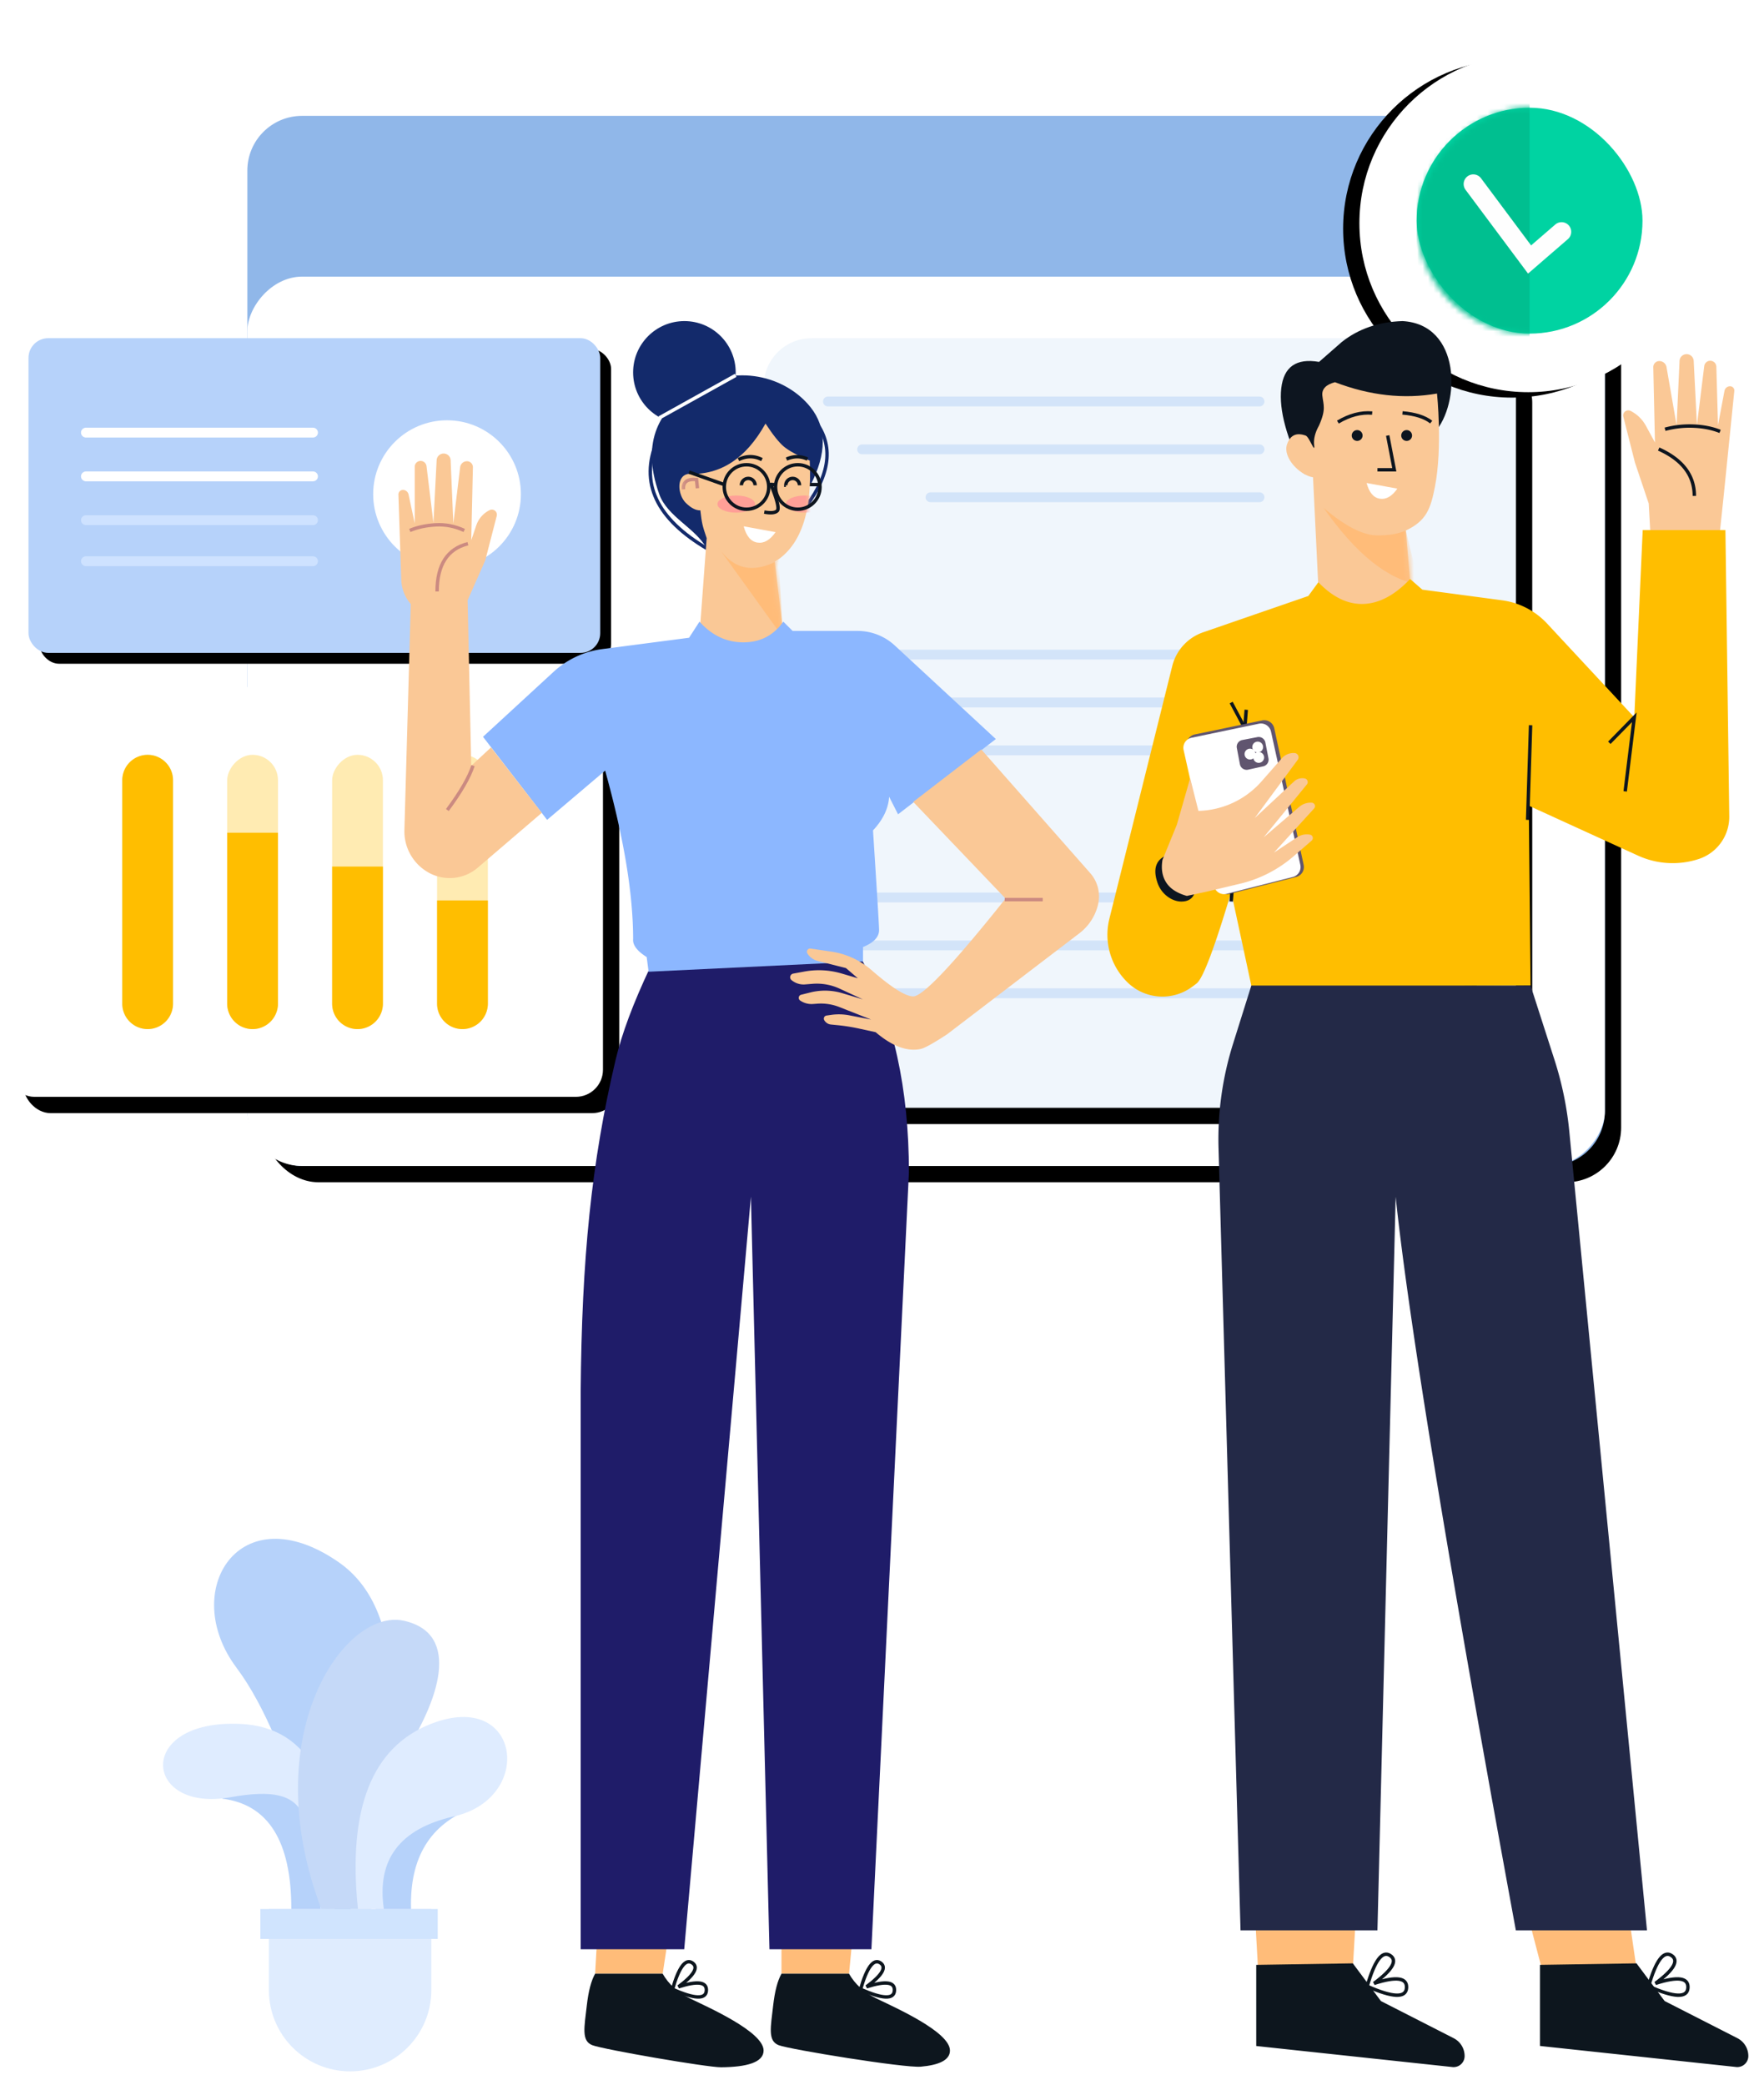 <svg xmlns="http://www.w3.org/2000/svg" xmlns:xlink="http://www.w3.org/1999/xlink" viewBox="0 0 325.0 384.0"><style>.B{fill:#fff}.C{stroke-width:.63}.D{mask:url(#V)}.E{mask:url(#X)}.F{fill:#000}.G{fill:#fac896}.H{stroke:#0d151f}.I{stroke-linecap:round}.J{mask:url(#W)}.K{stroke-width:1.814}.L{fill:#ffbc79}.M{fill:#b6d2fa}.N{fill:#0d151f}.O{mask:url(#U)}.P{stroke:#cb8a81}</style><defs><rect id="A" width="250.11" height="193.41" rx="10.08"/><filter x="-1.8%" y="-2.3%" width="106.0%" height="107.8%" id="B"><feOffset dx="3" dy="3" in="SourceAlpha"/><feGaussianBlur stdDeviation="2"/><feColorMatrix values="0 0 0 0 0.062 0 0 0 0 0.09 0 0 0 0 0.118 0 0 0 0.07 0"/></filter><rect id="C" width="138.6" height="141.75" rx="8.82"/><filter x="-3.2%" y="-3.2%" width="110.8%" height="110.6%" id="D"><feOffset dx="3" dy="3" in="SourceAlpha"/><feGaussianBlur stdDeviation="2"/><feColorMatrix values="0 0 0 0 0.062 0 0 0 0 0.09 0 0 0 0 0.118 0 0 0 0.07 0"/></filter><rect id="E" x="9.45" y="54.18" width="25.83" height="25.83" rx="12.915"/><filter x="-17.4%" y="-17.4%" width="158.1%" height="158.1%" id="F"><feOffset dx="3" dy="3" in="SourceAlpha"/><feGaussianBlur stdDeviation="2"/><feColorMatrix values="0 0 0 0 0.062 0 0 0 0 0.09 0 0 0 0 0.118 0 0 0 0.07 0"/></filter><rect id="G" x="9.45" y="98.91" width="25.83" height="25.83" rx="12.915"/><circle id="H" cx="31.117" cy="31.117" r="31.117"/><filter x="-24.1%" y="-27.3%" width="157.8%" height="157.8%" id="I"><feOffset dx="3" dy="1" in="SourceAlpha"/><feGaussianBlur stdDeviation="5.5"/><feColorMatrix values="0 0 0 0 0.062 0 0 0 0 0.09 0 0 0 0 0.118 0 0 0 0.142 0"/></filter><rect id="J" y=".328" width="41.608" height="41.608" rx="20.804"/><rect id="K" width="105.336" height="57.96" rx="3.629"/><filter x="-4.7%" y="-8.6%" width="113.3%" height="124.2%" id="L"><feOffset dx="2" dy="2" in="SourceAlpha"/><feGaussianBlur stdDeviation="2"/><feColorMatrix values="0 0 0 0 0.062 0 0 0 0 0.09 0 0 0 0 0.118 0 0 0 0.07 0"/></filter><rect id="M" width="109.771" height="75.468" rx="4.99"/><filter x="-4.1%" y="-6.0%" width="113.7%" height="119.9%" id="N"><feOffset dx="3" dy="3" in="SourceAlpha"/><feGaussianBlur stdDeviation="2"/><feColorMatrix values="0 0 0 0 0.062 0 0 0 0 0.09 0 0 0 0 0.118 0 0 0 0.07 0"/></filter><path d="M6.044 40.622L4.924 17.52c-2.468-.405-5.62-3.62-4.79-6.086s2.775-1.835 3.44-1.6 1.76 3.477 1.558 1.782c-.134-1.13.17-2.346.9-3.646 1.338-3.036.8-3.743.608-5.518C6.524 1.26 7.295.445 8.966 0c6.43 2.464 12.696 3.16 18.8 2.088 0 0 1.042 9.863-.38 17.154-.794 4.074-1.563 6.284-5.375 8.083l1.148 13.297c-3.405 1.675-6.205 2.49-8.4 2.443s-5.1-.86-8.715-2.443z" id="O"/><path d="M40.45 9.605c2.68 2.788 5.474 4.12 8.38 3.998s5.75-1.654 8.534-4.594l2.25 1.964 14.68 1.958a13.86 13.86 0 0 1 8.316 4.299l16.053 17.258L100.212 0h15.24l.708 52.705c.048 3.577-2.235 6.77-5.636 7.88a15.41 15.41 0 0 1-11.186-.632l-20.112-9.187.333 33.13-51.384.326-3.78-17.556c-3.05 10.224-5.16 15.826-6.337 16.804a15.95 15.95 0 0 1-1.078.807 9.21 9.21 0 0 1-11.646-.933c-3.148-3.035-4.436-7.518-3.38-11.76l11.584-46.547a8.82 8.82 0 0 1 5.681-6.207l19.386-6.692 1.848-2.53z" id="P"/><path d="M.694 6.826c-.49 9.506 1.66 15.72 6.45 18.644L5.454 39.53c5.976 3.52 11.174 3.52 15.593 0L19.68 21.105c.384-1.097.643-1.942.778-2.536s.263-1.456.385-2.586c.824.034 1.724-.43 2.7-1.392 1.463-1.443 1.836-5.04-.56-5.332C17.145 9.52 12.43 6.433 8.84 0 7.48 2.077 6.35 3.492 5.454 4.244c-.913.765-2.5 1.626-4.76 2.582z" id="Q"/><path d="M.287 21.625l18.615-17.23a10.08 10.08 0 0 1 6.847-2.682h11.97L39.445 0c1.79 2.542 4.242 3.813 7.352 3.813S52.602 2.542 54.884 0l1.92 2.968L72.8 5.057a16.38 16.38 0 0 1 8.965 4.185L94.77 21.21l-11.81 15.3-10.694-9.07c-3.437 12.354-5.155 22.7-5.155 31.04.098 1.087-.735 2.188-2.498 3.302l-.35 2.7-39.508-1.895v-2.655c-1.972-.8-2.957-1.85-2.957-3.117 0-.75.373-6.872 1.118-18.364-1.85-1.976-2.84-4.046-2.97-6.2L18.3 35.488.287 21.625z" id="R"/><path id="S" d="M11.016 11.736c2.876-3.074 4.69-3.978 5.438-2.713s-.67 2.198-4.257 2.8c3.672.6 5.092 1.58 4.257 2.974s-2.647.373-5.438-3.06z"/></defs><g transform="matrix(-1 0 0 1 325 10)" fill="none" fill-rule="evenodd"><g transform="translate(29.32 11.34)"><g transform="matrix(-1 0 0 1 250.11 0)"><use filter="url(#B)" xlink:href="#A" class="F"/><use fill="#90b7e9" xlink:href="#A"/></g><g class="B"><circle cx="20.475" cy="15.435" r="2.835"/><circle cx="36.225" cy="15.435" r="2.835"/><rect y="29.61" width="250.11" height="163.8" rx="10.08"/></g><g transform="translate(16.38 40.95)"><g transform="matrix(-1 0 0 1 138.6 0)"><use filter="url(#D)" xlink:href="#C" class="F"/><use fill="#f0f6fc" xlink:href="#C"/></g><g transform="matrix(-1 0 0 1 44.73 0)"><use filter="url(#F)" xlink:href="#E" class="F"/><use xlink:href="#E" class="B"/><use filter="url(#F)" xlink:href="#G" class="F"/><use xlink:href="#G" class="B"/></g><path opacity=".5" d="M47.25 11.655h79.512m-79.512 8.82h73.212m-73.212 8.82h60.612M47.25 58.275h79.512m-79.512 8.82h79.512m-79.512 8.82h79.512m-79.512 27.1h79.512m-79.512 8.82h79.512m-79.512 8.82h79.512" stroke="#b6d2f6" class="I K"/><path d="M16.534 112.593l4.644 3.944 8.1-10.6M15.75 68.405l4.644 3.944 8.1-10.6" stroke="#00c4b0" class="I K"/></g></g><g transform="translate(12.31)"><use filter="url(#I)" xlink:href="#H" class="F"/><use xlink:href="#H" class="B"/><g transform="translate(10.076 9.511)"><mask id="T" class="B"><use xlink:href="#J"/></mask><use fill="#00d3a2" transform="matrix(-1 0 0 1 41.608 0)" xlink:href="#J"/><path fill="#00bf90" mask="url(#T)" d="M20.804 43.003h20.804V3.177L20.804-3.2z"/><path stroke="#fefefe" stroke-width="3.556" mask="url(#T)" d="M14.907 23.187l5.897 5.098 10.37-13.9" class="I"/></g></g><g transform="matrix(-1 0 0 1 319.75 52.29)"><use filter="url(#L)" xlink:href="#K" class="F"/><use xlink:href="#K" class="M"/><circle cx="77.112" cy="28.728" r="13.608" class="B"/><path d="M10.584 17.388h41.832m-41.832 8.064h41.832" stroke="#fff" class="I K"/><path d="M10.584 33.516h41.832m-41.832 7.56h41.832" stroke="#cee2ff" class="I K"/></g><g transform="translate(213.91 116.55)"><g transform="matrix(-1 0 0 1 109.771 0)"><use filter="url(#N)" xlink:href="#M" class="F"/><use xlink:href="#M" class="B"/></g><g fill="#ffebb2"><rect x="21.206" y="12.474" width="9.356" height="50.52" rx="4.678"/><rect x="40.541" y="12.474" width="9.356" height="50.52" rx="4.678"/><rect x="59.875" y="12.474" width="9.356" height="50.52" rx="4.678"/></g><rect fill="#cbfdff" x="79.21" y="12.474" width="9.356" height="50.52" rx="4.678"/><path d="M21.206 39.293h9.356v19.023a4.68 4.68 0 0 1-4.678 4.678 4.68 4.68 0 0 1-4.678-4.678V39.293zm19.334-6.237h9.356v25.26a4.68 4.68 0 0 1-4.678 4.678 4.68 4.68 0 0 1-4.678-4.678v-25.26zm19.335-6.236h9.356v31.497a4.68 4.68 0 0 1-4.678 4.678 4.68 4.68 0 0 1-4.678-4.678V26.82zm24.013-14.346a4.68 4.68 0 0 1 4.678 4.678v41.164a4.68 4.68 0 0 1-4.678 4.678 4.68 4.68 0 0 1-4.678-4.678V17.152a4.68 4.68 0 0 1 4.678-4.678z" fill="#ffbe00"/></g><g transform="matrix(-1 0 0 1 122.56 49.14)"><g transform="translate(33.539)"><path d="M4.352 28.14C1.057 21.614-.367 16.364.08 12.392s2.768-5.598 6.963-4.876l4.2-3.677C14.312 1.413 18.033.134 22.415 0c10.78.582 10.78 15.188 5.845 20.606C24.97 24.218 17 26.73 4.352 28.14z" class="N"/><g transform="translate(1.01 11.254)"><mask id="U" class="B"><use xlink:href="#O"/></mask><use xlink:href="#O" class="G"/><path d="M24.474 37.273c-5.767-.916-11.633-5.624-17.6-14.123 3.974 3.38 7.28 5.07 9.922 5.07 1.95 0 3.662-.22 5.215-.894l2.463 9.95z" class="L O"/><path d="M14.79 19.602l5.666-1.034c-.47 1.75-1.284 2.716-2.444 2.893s-2.234-.443-3.223-1.858z" transform="matrix(-1 0 0 1 35.249 0)" class="B O"/><path d="M18.68 9.82l1.218 6.314h-3.104" class="C H O"/></g><g class="N"><circle cx="14.066" cy="21.073" r="1"/><circle cx="23.182" cy="21.073" r="1"/></g><path d="M10.513 18.6c2.16-1.283 4.267-1.836 6.32-1.66m5.582-.03c2.324.2 4.1.755 5.292 1.692" class="C H"/></g><path d="M101.608 38.775l-.288-5.18-2.533-7.53-2.146-8.458a.94.94 0 0 1 1.333-1.069 6.6 6.6 0 0 1 2.823 2.738l1.672 3.074-.307-13.855a1.11 1.11 0 0 1 1.085-1.134h.025a1.35 1.35 0 0 1 1.329 1.118l1.854 10.688L107 7.33c.032-.696.605-1.243 1.302-1.243a1.31 1.31 0 0 1 1.307 1.243l.594 11.835 1.347-10.88c.072-.58.58-1.007 1.164-.978s1.05.504 1.066 1.1l.303 10.768 1.194-6.32a1.05 1.05 0 0 1 1.031-.854c.434 0 .786.352.786.786 0 .026-.001.053-.004.08l-1.997 19.7-.766 7.26-12.717-1.05z" class="G"/><path d="M103.155 23.563c4.38 1.965 6.57 4.843 6.57 8.633m-5.395-12.273a17.29 17.29 0 0 1 5.302-.579c1.8.08 3.4.405 4.835.972" class="C H"/><g transform="translate(0 38.492)"><mask id="V" class="B"><use xlink:href="#P"/></mask><use fill="#ffbe00" xlink:href="#P"/><rect x="32.13" y="38.368" width="15.12" height="3.78" rx="1.26" class="B D"/><path fill="#d09d08" d="M44.756 20.572L49.664 13l7.18 7.138 3.28-11.374-2.566-.714-21.143 1.162z" class="D"/><path d="M49.34 13.5c2.753 14.982 4.455 26.525 5.108 34.63s.84 20.022.56 35.756" stroke="#594794" class="C D"/><g class="B D"><circle cx="48.158" cy="21.605" r="1"/><circle cx="51.197" cy="39.864" r="1"/><circle cx="52.413" cy="61.165" r="1"/><circle cx="52.413" cy="81.857" r="1"/></g><g class="C H"><path d="M5.663 64.904c3.347-3.096 6.732-3.654 10.156-1.67 5.136 2.974 6.543 5.937 5.768 11.193" class="D"/><path d="M94.06 39.177l4.605-4.7-1.68 13.65m-69.818-15.03l-2.773 35.3"/><path d="M79.557 35.943l-.546 17.432M24.394 31.77l2.773 5.202"/></g><path d="M12.854 59.75c-2.286.787-2.963 2.535-2.028 5.243.72 2.1 2.69 3.426 4.385 3.426 1.256 0 2.074-.524 2.453-1.573l-4.8-7.095z" class="N"/></g><path d="M16.227 78.39l5.624 25.67a1.89 1.89 0 0 0 2.251 1.442l.06-.015 12.203-3.104a1.89 1.89 0 0 0 1.382-2.23L32.33 75a1.89 1.89 0 0 0-2.233-1.452l-12.408 2.586a1.89 1.89 0 0 0-1.465 2.236z" fill="#60556f"/><path d="M15.63 79.004l5.607 25.064a1.89 1.89 0 0 0 2.257 1.432l.053-.013 12.204-3.104a1.89 1.89 0 0 0 1.38-2.238L31.728 75.6a1.89 1.89 0 0 0-2.231-1.444L17.088 76.74a1.89 1.89 0 0 0-1.465 2.236l.006.027z" class="B"/><g transform="matrix(-.914 .407 .407 .914 29.96 75.278)"><path d="M.282 2.432l.665 2.896a1.26 1.26 0 0 0 1.482.952l2.792-.574a1.26 1.26 0 0 0 .98-1.488l-.008-.036-.698-2.96A1.26 1.26 0 0 0 3.985.283l-2.76.64a1.26 1.26 0 0 0-.944 1.51z" fill="#60556f"/><g class="B"><circle cx="1.914" cy="2.62" r="1"/><circle cx="2.522" cy="4.445" r="1"/><circle cx="3.737" cy="3.228" r="1"/></g></g><path d="M16.827 84.217l-2.447 8.544-2.642 6.47c-.276 1.642-.047 3.033.687 4.173s1.998 1.962 3.8 2.466l3.54-.757 6.252-1.484c3.652-.867 7.04-2.604 9.877-5.062l3.325-2.882a.63.63 0 0 0-.299-1.097 3.26 3.26 0 0 0-2.387.489l-4.257 2.82 7.396-8.132c.236-.26.217-.66-.043-.897-.107-.097-.243-.155-.387-.164-.845-.054-1.677.223-2.32.774l-6.55 5.612 7.97-9.75c.24-.294.197-.726-.097-.966-.088-.072-.192-.12-.304-.142a2.26 2.26 0 0 0-1.969.564l-7.238 6.736 7.917-10.727c.257-.35.183-.84-.165-1.097-.12-.088-.262-.14-.4-.15-.897-.064-1.77.295-2.365.97l-3.74 4.256c-2.947 3.352-7.162 5.32-11.624 5.424h0l-1.512-5.99z" class="G"/><g transform="translate(21.385 122.387)"><g transform="matrix(-1 0 0 1 98.848 169.134)"><path d="M72.73 0l.7 11.843H90.9L91.57 0zM22.898 0l-1.73 11.843h17.468L41.737 0z" class="L"/><g stroke="#0d161e" class="C"><path d="M12.6 13.657c3.346-3.578 5.455-4.63 6.326-3.158s-.78 2.558-4.953 3.258c4.27.685 5.922 1.838 4.95 3.46s-3.08.435-6.325-3.56z" transform="matrix(-.891 -.454 -.454 .891 36.366 8.731)"/><path d="M64.444 13.657C67.8 10.08 69.9 9.027 70.77 10.5s-.78 2.558-4.953 3.258c4.27.685 5.922 1.838 4.95 3.46s-3.08.435-6.325-3.56z" transform="matrix(-.891 -.454 -.454 .891 134.404 32.268)"/></g><path d="M91.214 11.234l-17.786-.28L68.25 17.9l-13.4 6.838c-1.238.63-2.017 1.903-2.017 3.292 0 1.123.9 2.034 2.034 2.034.072 0 .145-.004.217-.012l36.14-3.875V11.234zm-52.264 0l-17.786-.28-5.178 6.936-13.4 6.838A3.69 3.69 0 0 0 .56 28.022c0 1.123.9 2.034 2.034 2.034.072 0 .145-.004.217-.012l36.14-3.875V11.234z" fill="#0d161e"/></g><path d="M6.72 0h51.453l4.397 13.662a63 63 0 0 1 2.734 13.204l14.31 147.137H55.454c-12.36-67.193-19.74-112.23-22.143-135.1l-3.355 135.1H4.73L.677 29.943a58.59 58.59 0 0 1 2.669-19.205L6.72 0z" fill="#232947"/></g></g><g transform="translate(121.93 49.14)"><g transform="translate(50.694)"><path d="M3.03 30.158c-2.98-5.77-2.98-10.53 0-14.28 4.47-5.623 13.734-8.367 22.27-2.97 5.096 3.22 9.237 8.93 5.602 19.014-1.486 4.122-6.75 6.27-8.662 9.873-3.16 5.96-9.563 2.08-19.21-11.64z" fill="#132a6b"/><path d="M2.656 17.817c-3.9 4.56-3.505 9.986 1.187 16.275M31.32 22.05c3.256 7.732.13 14.38-9.373 19.944" stroke="#132a6b" class="C"/><circle fill="#132a6b" cx="26.281" cy="9.45" r="9.45"/><g class="C"><path stroke="#fff" d="M16.838 9.995l14.064 7.823"/><path d="M1.295 30.113h2.323" class="H"/></g><g transform="translate(2.498 18.874)"><mask id="W" class="B"><use xlink:href="#Q"/></mask><use xlink:href="#Q" class="G"/><path d="M6.986 19.997l5.874-1.07c-.486 1.813-1.33 2.81-2.533 2.994s-2.316-.458-3.34-1.924z" class="B J"/><g fill="#ff9f97" class="J"><ellipse cx="14.231" cy="14.831" rx="3.465" ry="1.575"/><ellipse cx="1.631" cy="14.831" rx="3.465" ry="1.575"/></g><path d="M6.448 25.16c4.59 2.514 8.283 1.737 11.076-2.33L5.563 39.45l.885-14.3z" class="J L"/><path d="M21.383 11.912l.168-1.613c1.723-.147 2.523.46 2.4 1.82" class="C J P"/></g><g class="C H"><path d="M10.442 29.843c-1.234 2.988-1.66 4.68-1.28 5.08s1.183.48 2.404.25m-3.97-4.933a1.26 1.26 0 0 0-2.52 0m10.7 0a1.26 1.26 0 0 0-2.52 0m-9.648-4.824c1.237-.582 2.524-.582 3.862 0m4.526.097c1.405-.718 2.847-.718 4.326 0"/><circle cx="5.39" cy="30.555" r="4.095"/><circle cx="14.84" cy="30.555" r="4.095"/><path d="M9.485 30.113h1.26m8.2 0l6.487-2.3"/></g></g><g transform="translate(28.049 117.581)"><g transform="translate(0 176.629)"><path d="M17.617 0l.977 10.177h12.448V0zm33.768 0l1.544 10.177h12.448L64.8 0z" class="L"/><path d="M65.377 10.177H52.93c-1.112 1.944-2.785 3.46-5.016 4.545-3.348 1.628-13.578 6.134-13.578 9.6 0 2.22 3.194 3.046 7.83 3.082 2.6.02 21.66-3.277 23.718-4.065s1.48-3.313 1.027-7.295c-.302-2.655-.813-4.6-1.533-5.866zm-34.335 0H18.595c-1.112 1.944-2.785 3.46-5.016 4.545C10.23 16.35 0 20.856 0 24.322c0 1.8 2.1 2.683 5.364 2.972 3.022.268 24.127-3.167 26.184-3.955s1.48-3.313 1.027-7.295c-.302-2.655-.813-4.6-1.533-5.866z" fill="#0d161e"/><g stroke="#0d161e" class="C"><use xlink:href="#S" transform="matrix(-.891 -.454 -.454 .891 31.61 7.589)"/><use xlink:href="#S" x="34.65" transform="matrix(-.891 -.454 -.454 .891 97.133 23.32)"/></g></g><path d="M16.158.182C29.9-.287 42.933.15 55.26 1.496c3.102 6.553 5.22 12.23 6.352 17.028 4.444 18.83 6.232 36.45 6.427 61.218V182.3H48.96L36.672 43.684 33.258 182.3H14.472L7.56 39.215c0-15.396 2.866-28.407 8.598-39.034z" fill="#1f1c69"/></g><g transform="translate(19.311 55.354)"><mask id="X" class="B"><use xlink:href="#R"/></mask><use fill="#8cb7ff" xlink:href="#R"/><rect x="52.509" y="18.356" width="15.12" height="3.78" rx="1.26" class="B E"/><path d="M46.058 6.315c-1.714 8.897-2.465 15.164-2.254 18.8" stroke="#fff" class="C E"/><g class="B E"><circle cx="47.25" cy="10.71" r="1"/><circle cx="45.99" cy="18.27" r="1"/><circle cx="45.99" cy="24.57" r="1"/></g><path d="M37.165 1.034c1.758 3.675 5.065 5.62 9.922 5.835C54.372 7.19 58.592.667 58.592.667l-2.778-2.025-9.262 2.713-9.386-3.293v2.97z" fill="#4e7fc5" class="E"/><path d="M23.392 11.97l1.186 9c-2.346 1.905-3.8 3.937-4.363 6.097s-.67 4.2-.318 6.123M75.18 16.528l-4.83 17.74" stroke="#4e7fc5" class="C E"/><path fill="#4e7fc5" d="M23.392 59.887l42.94 1.485-.966 3.518-41.973-1.62z" class="E"/></g><path d="M116.247 81.9l.67-30.483-3.252-7.35-2.113-8.188a.93.93 0 0 1 1.31-1.063 4.9 4.9 0 0 1 2.466 2.824l.918 2.722-.303-13.434c-.014-.605.466-1.107 1.07-1.12h.025c.64 0 1.18.478 1.256 1.113l1.253 10.35.5-11.647c.03-.687.595-1.23 1.283-1.23s1.258.54 1.293 1.228l.592 11.548 1.273-10.448a1.1 1.1 0 0 1 1.148-.967 1.08 1.08 0 0 1 1.024 1.077V37.27l1.137-5.334a1.06 1.06 0 0 1 1.038-.84.83.83 0 0 1 .831.831v.028l-.524 15.687c-.055 1.647-.673 3.226-1.752 4.472h0l1.172 41.633a8.68 8.68 0 0 1-4.628 7.921c-2.885 1.52-6.407 1.127-8.884-.994l-11.8-10.105 9.355-12.05 3.64 3.382z" class="G"/><path d="M116.864 41.002c3.782.95 5.674 3.882 5.674 8.796m-5-11.238c1.73-.8 3.487-1.133 5.276-1.03s3.374.446 4.754 1.03m-11.644 43.317c.692 2.14 2.267 4.864 4.725 8.175" class="C P"/><path d="M33.375 134.05c2.508.556 5.296-.47 8.364-3.078l3.057-.666a34.86 34.86 0 0 1 3.994-.63l1.186-.117a1.6 1.6 0 0 0 1.237-.808.57.57 0 0 0-.417-.844l-.86-.123c-1.115-.16-2.25-.13-3.355.084l-4 .777 5.842-2.303a9.26 9.26 0 0 1 4.064-.621l.803.058c.84.06 1.678-.168 2.37-.648a.59.59 0 0 0-.193-1.057l-1.7-.424a11.11 11.11 0 0 0-5.89.14l-3.777 1.136 4.268-1.97a10.06 10.06 0 0 1 5.106-.886l1.236.1a3.47 3.47 0 0 0 2.539-.799.68.68 0 0 0-.314-1.188l-2.06-.38c-2.287-.42-4.64-.298-6.87.36l-2.984.88 2.187-1.88 5.236-1.324c.78-.197 1.454-.693 1.875-1.38a.59.59 0 0 0-.587-.889l-3.815.56a14.49 14.49 0 0 0-7.406 3.401c-3.72 3.233-6.284 4.85-7.693 4.85-1.766 0-7.437-6.006-17.015-18.018L34.82 88.55 22.276 78.9l-20.06 22.763c-1.4 1.578-1.932 3.73-1.455 5.778a9.33 9.33 0 0 0 3.425 5.298l24.406 18.634c2.49 1.624 4.085 2.513 4.783 2.668z" class="G"/><path d="M17.962 106.554h-7.006" class="C P"/></g><path d="M245.533 341.604h29.925v14.94c0 8.264-6.7 14.962-14.963 14.962s-14.962-6.7-14.962-14.962v-14.94z" fill="#dfecfe"/><path fill="#d0e4fe" d="M244.352 341.604h32.68v5.51h-32.68z"/><g class="M"><path d="M260.39 341.604c-10.688-34.15-9.947-55.444 2.223-63.882 18.256-12.658 29.434 5.282 18.818 19.437s-16.43 43.3-16.43 44.445h-4.61z"/><path d="M284.05 321.284c-8.482 1.056-12.723 7.83-12.723 20.32h-7.1l4.016-23.952 11.935-.777 3.882 4.4z"/></g><path d="M263.304 341.604c-1.343-22.146 4.464-33.5 17.42-34.092 19.436-.873 17.887 16.384 1.877 13.518s-14.108 4.05-16.703 20.574h-2.595z" fill="#dfecff"/><path d="M256.573 341.604c.284-12.463-1.693-21.932-5.928-28.406-6.354-9.7-10.852-22.327 0-24.695s27.354 21.02 15.145 53.1h-9.217z" fill="#c5d9f8"/><path d="M237.93 322.98c7.843 3 11.622 9.197 11.336 18.623h6.518l-1.92-11.196-7.172-9.82-8.76 2.394z" class="M"/><path d="M259.054 341.604c1.912-18.507-2.595-29.88-13.52-34.124-16.39-6.364-19.127 13.667-4.177 17.062 9.966 2.263 14.272 7.95 12.918 17.062h4.78z" fill="#dfecff"/></g></svg>